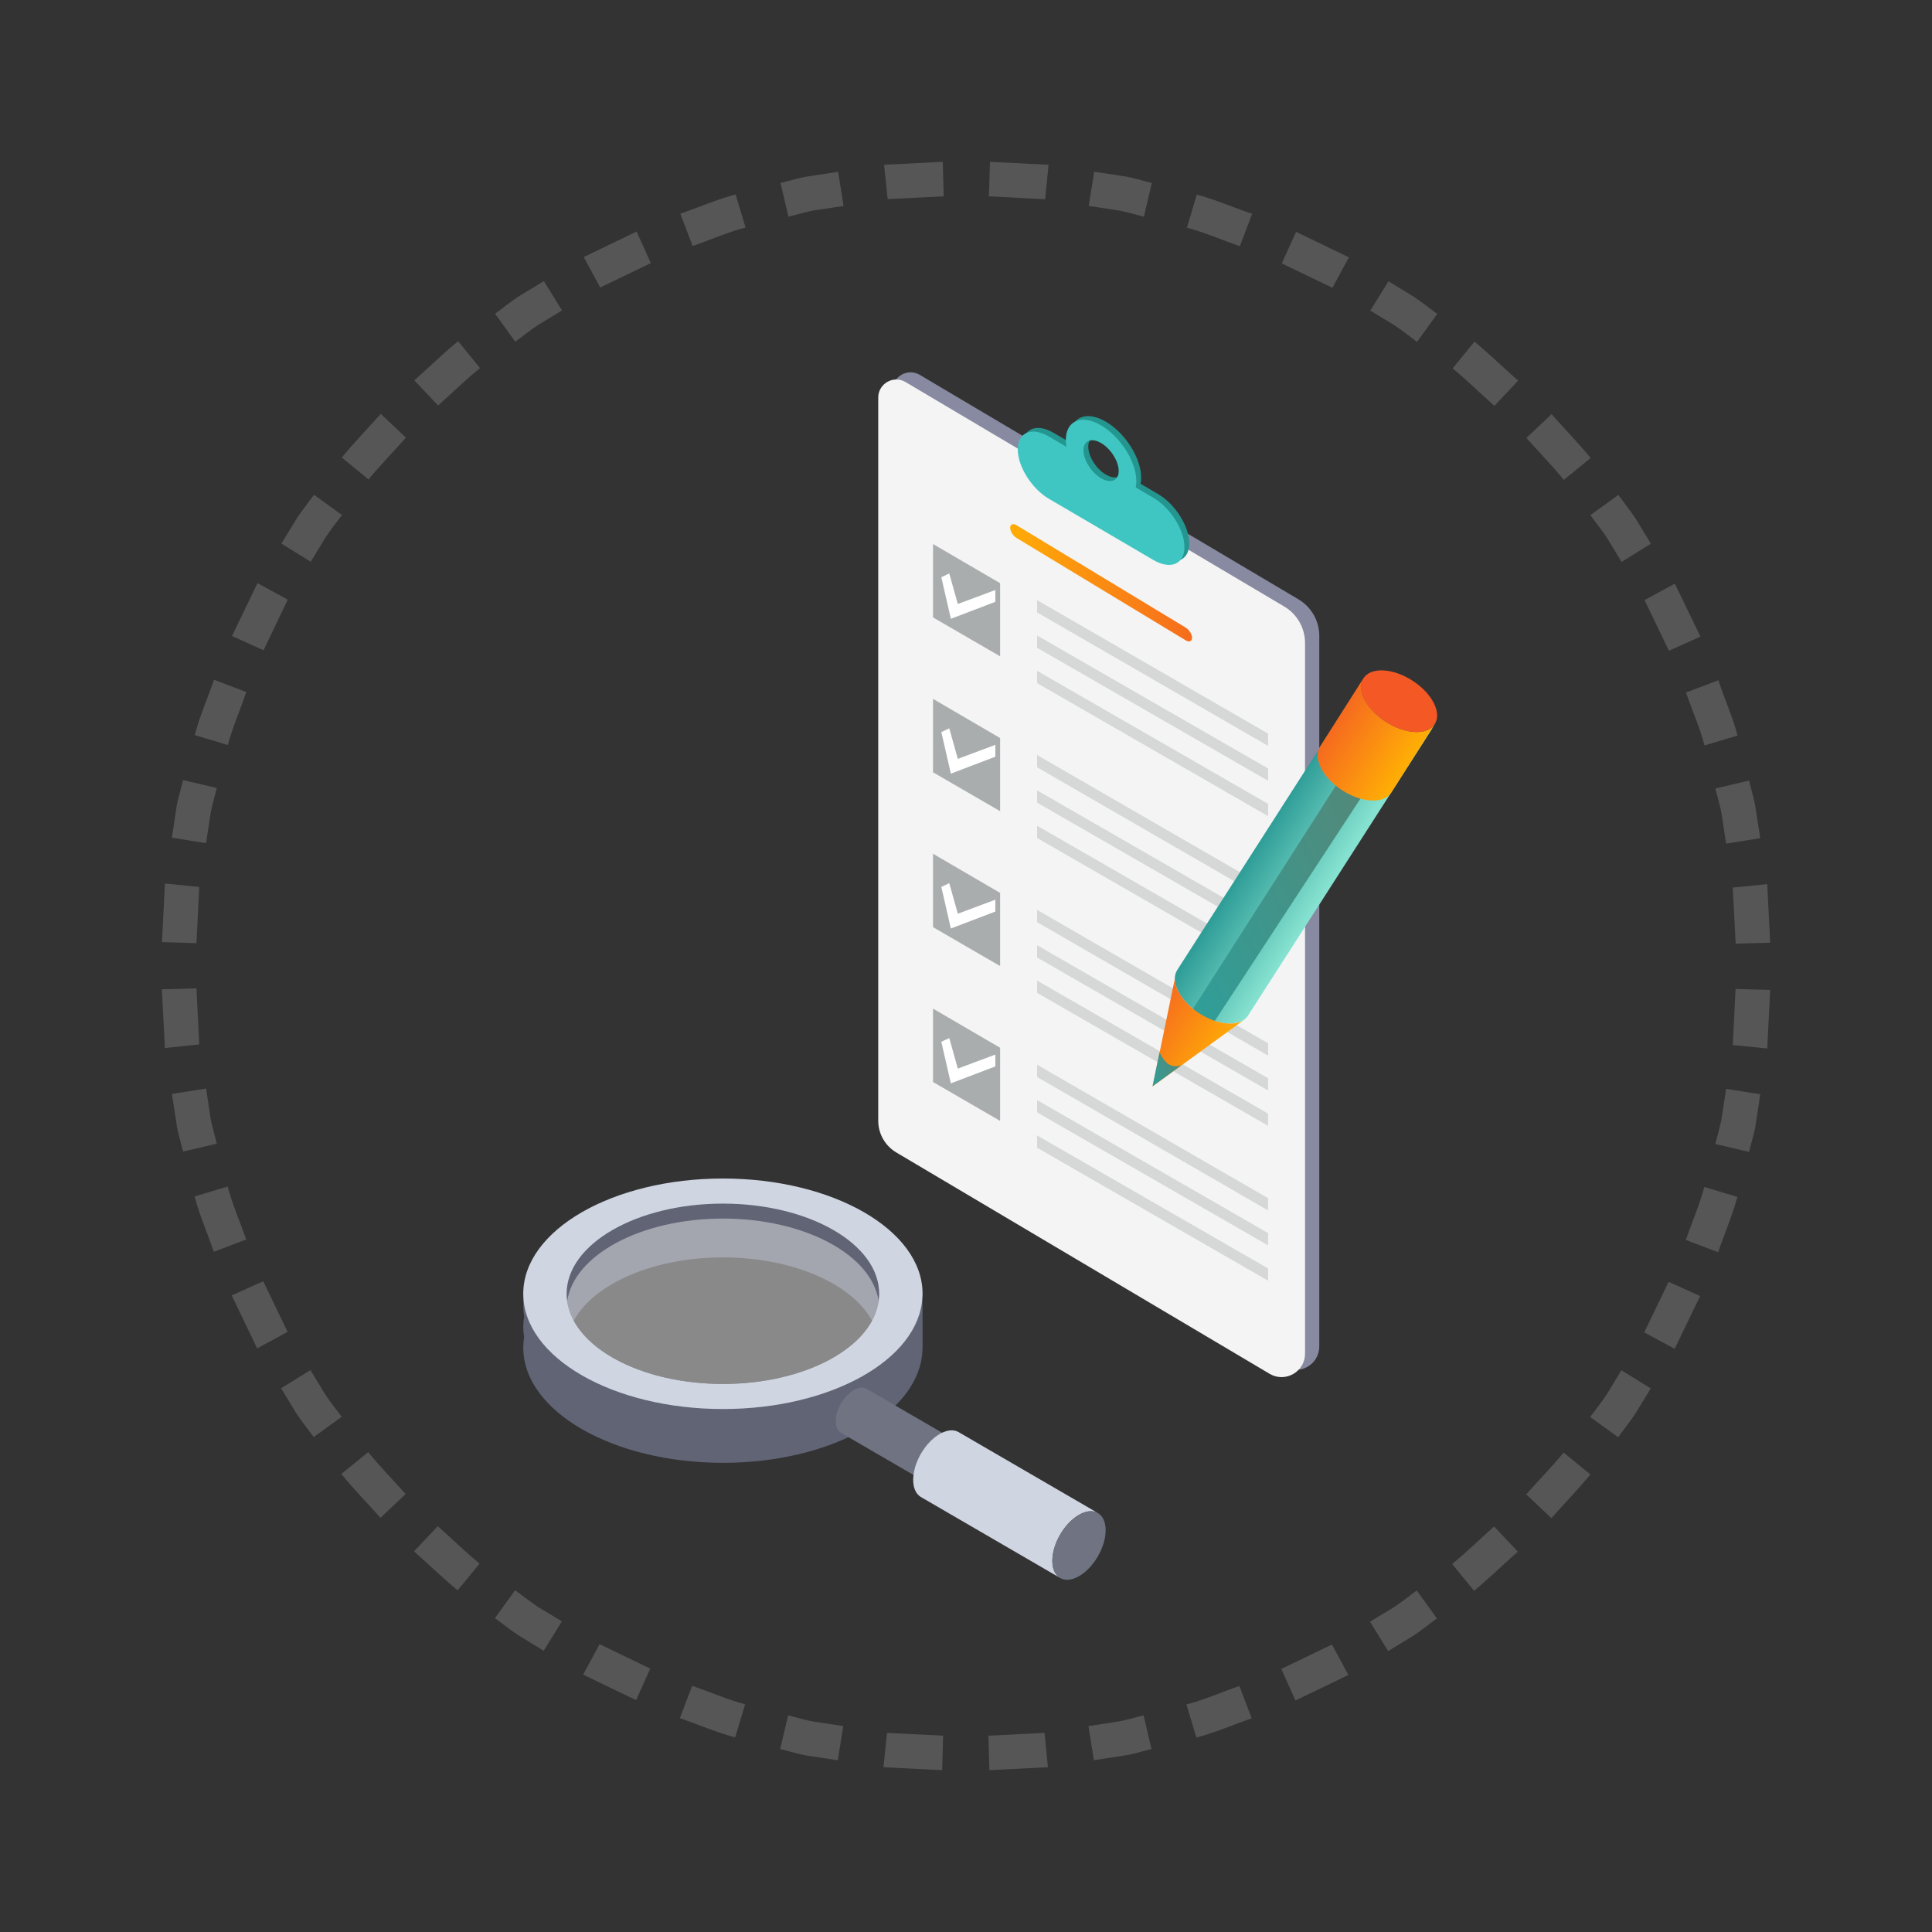 <svg width="192" height="192" viewBox="0 0 192 192" fill="none" xmlns="http://www.w3.org/2000/svg">
    <rect x="0" y="0" width="192" height="192" fill="#333333" stroke="none"/>
    <g opacity="0.42">
        <g opacity="0.42">
            <path fill-rule="evenodd" clip-rule="evenodd" d="M172.663 118.95L169.376 117.962C168.897 119.753 168.141 121.466 167.539 123.225L170.749 124.445C171.366 122.608 172.153 120.818 172.663 118.95Z" fill="#FCFCFE"/>
            <path fill-rule="evenodd" clip-rule="evenodd" d="M174.931 108.748L171.536 108.208L171.119 110.971C170.98 111.897 170.687 112.776 170.471 113.687L173.82 114.474C174.036 113.533 174.36 112.607 174.499 111.634L174.931 108.748Z" fill="#FCFCFE"/>
            <path fill-rule="evenodd" clip-rule="evenodd" d="M175.919 98.377L172.477 98.284L172.199 103.856L175.625 104.195L175.919 98.377Z" fill="#FCFCFE"/>
        </g>
    </g>
    <g opacity="0.42">
        <g opacity="0.42">
            <path fill-rule="evenodd" clip-rule="evenodd" d="M158.048 146.531L155.393 144.355C154.205 145.79 152.908 147.118 151.674 148.507L154.174 150.868C155.455 149.433 156.813 148.028 158.048 146.531Z" fill="#FCFCFE"/>
            <path fill-rule="evenodd" clip-rule="evenodd" d="M164.05 137.981L161.133 136.175L159.683 138.567C159.173 139.339 158.587 140.064 158.031 140.82L160.809 142.827C161.38 142.04 161.998 141.283 162.522 140.481L164.05 137.981Z" fill="#FCFCFE"/>
            <path fill-rule="evenodd" clip-rule="evenodd" d="M168.958 128.798L165.825 127.393L163.402 132.409L166.427 134.045L168.958 128.798Z" fill="#FCFCFE"/>
        </g>
    </g>
    <g opacity="0.42">
        <g opacity="0.42">
            <path fill-rule="evenodd" clip-rule="evenodd" d="M134.003 166.457L132.367 163.432L127.336 165.855L128.74 168.988L134.003 166.457Z" fill="#FCFCFE"/>
            <path fill-rule="evenodd" clip-rule="evenodd" d="M142.8 160.839L140.794 158.061C140.037 158.601 139.328 159.203 138.54 159.712L136.148 161.163L137.954 164.08L140.439 162.568C141.272 162.028 142.013 161.41 142.8 160.839Z" fill="#FCFCFE"/>
            <path fill-rule="evenodd" clip-rule="evenodd" d="M150.841 154.202L148.479 151.702C147.09 152.936 145.763 154.248 144.312 155.421L146.489 158.091C147.985 156.857 149.374 155.483 150.841 154.202Z" fill="#FCFCFE"/>
        </g>
    </g>
    <g opacity="0.42">
        <g opacity="0.42">
            <path fill-rule="evenodd" clip-rule="evenodd" d="M104.141 175.624L103.802 172.213L98.231 172.491L98.323 175.917L104.141 175.624Z" fill="#FCFCFE"/>
            <path fill-rule="evenodd" clip-rule="evenodd" d="M114.435 173.818L113.648 170.469C112.737 170.685 111.857 170.978 110.931 171.117L108.169 171.534L108.709 174.93L111.595 174.482C112.567 174.359 113.493 174.034 114.435 173.818Z" fill="#FCFCFE"/>
            <path fill-rule="evenodd" clip-rule="evenodd" d="M124.389 170.763L123.17 167.552C121.41 168.154 119.697 168.926 117.907 169.389L118.895 172.676C120.778 172.182 122.553 171.395 124.389 170.763Z" fill="#FCFCFE"/>
        </g>
    </g>
    <g opacity="0.42">
        <g opacity="0.42">
            <path fill-rule="evenodd" clip-rule="evenodd" d="M73.058 172.661L74.046 169.374C72.256 168.895 70.543 168.139 68.784 167.537L67.564 170.747C69.401 171.38 71.191 172.167 73.058 172.661Z" fill="#FCFCFE"/>
            <path fill-rule="evenodd" clip-rule="evenodd" d="M83.261 174.93L83.801 171.535L81.038 171.118C80.112 170.979 79.233 170.686 78.322 170.47L77.535 173.819C78.477 174.035 79.403 174.359 80.375 174.498L83.261 174.93Z" fill="#FCFCFE"/>
            <path fill-rule="evenodd" clip-rule="evenodd" d="M93.63 175.918L93.723 172.491L88.152 172.213L87.797 175.624L93.63 175.918Z" fill="#FCFCFE"/>
        </g>
    </g>
    <g opacity="0.42">
        <g opacity="0.42">
            <path fill-rule="evenodd" clip-rule="evenodd" d="M45.482 158.045L47.658 155.39C46.223 154.202 44.896 152.906 43.507 151.671L41.145 154.171C42.581 155.452 43.985 156.81 45.482 158.045Z" fill="#FCFCFE"/>
            <path fill-rule="evenodd" clip-rule="evenodd" d="M54.031 164.049L55.837 161.132L53.445 159.681C52.673 159.172 51.948 158.585 51.192 158.03L49.185 160.808C49.973 161.379 50.729 161.996 51.531 162.521L54.031 164.049Z" fill="#FCFCFE"/>
            <path fill-rule="evenodd" clip-rule="evenodd" d="M63.214 168.957L64.618 165.824L59.587 163.401L57.951 166.426L63.214 168.957Z" fill="#FCFCFE"/>
        </g>
    </g>
    <g opacity="0.42">
        <g opacity="0.42">
            <path fill-rule="evenodd" clip-rule="evenodd" d="M25.558 133.998L28.583 132.362L26.16 127.331L23.027 128.735L25.558 133.998Z" fill="#FCFCFE"/>
            <path fill-rule="evenodd" clip-rule="evenodd" d="M31.175 142.811L33.953 140.805C33.413 140.049 32.811 139.339 32.302 138.551L30.851 136.159L27.935 137.965L29.447 140.45C29.987 141.268 30.604 142.024 31.175 142.811Z" fill="#FCFCFE"/>
            <path fill-rule="evenodd" clip-rule="evenodd" d="M37.811 150.837L40.311 148.475C39.076 147.086 37.765 145.759 36.592 144.308L33.922 146.484C35.157 147.997 36.515 149.386 37.811 150.837Z" fill="#FCFCFE"/>
        </g>
    </g>
    <g opacity="0.42">
        <g opacity="0.42">
            <path fill-rule="evenodd" clip-rule="evenodd" d="M16.391 104.149L19.801 103.794L19.523 98.223L16.082 98.315L16.391 104.149Z" fill="#FCFCFE"/>
            <path fill-rule="evenodd" clip-rule="evenodd" d="M18.195 114.444L21.544 113.656C21.328 112.746 21.035 111.866 20.896 110.94L20.479 108.177L17.084 108.717L17.532 111.604C17.655 112.561 17.964 113.487 18.195 114.444Z" fill="#FCFCFE"/>
            <path fill-rule="evenodd" clip-rule="evenodd" d="M21.252 124.399L24.462 123.179C23.86 121.42 23.088 119.707 22.625 117.916L19.338 118.904C19.832 120.772 20.619 122.562 21.252 124.399Z" fill="#FCFCFE"/>
        </g>
    </g>
    <g opacity="0.42">
        <g opacity="0.42">
            <path fill-rule="evenodd" clip-rule="evenodd" d="M19.354 73.05L22.641 74.037C23.119 72.247 23.875 70.534 24.477 68.775L21.267 67.555C20.634 69.392 19.847 71.182 19.354 73.05Z" fill="#FCFCFE"/>
            <path fill-rule="evenodd" clip-rule="evenodd" d="M17.084 83.251L20.479 83.792L20.896 81.029C21.035 80.103 21.328 79.223 21.544 78.312L18.195 77.525C17.979 78.467 17.655 79.393 17.516 80.365L17.084 83.251Z" fill="#FCFCFE"/>
            <path fill-rule="evenodd" clip-rule="evenodd" d="M16.097 93.623L19.523 93.731L19.8 88.144L16.39 87.804L16.097 93.623Z" fill="#FCFCFE"/>
        </g>
    </g>
    <g opacity="0.42">
        <g opacity="0.42">
            <path fill-rule="evenodd" clip-rule="evenodd" d="M33.968 45.469L36.622 47.645C37.81 46.21 39.107 44.882 40.342 43.493L37.841 41.132C36.56 42.567 35.202 43.972 33.968 45.469Z" fill="#FCFCFE"/>
            <path fill-rule="evenodd" clip-rule="evenodd" d="M27.965 54.02L30.882 55.826L32.332 53.433C32.842 52.662 33.428 51.936 33.984 51.18L31.206 49.173C30.635 49.961 30.017 50.717 29.493 51.52L27.965 54.02Z" fill="#FCFCFE"/>
            <path fill-rule="evenodd" clip-rule="evenodd" d="M23.057 63.203L26.189 64.623L28.597 59.591L25.588 57.955L23.057 63.203Z" fill="#FCFCFE"/>
        </g>
    </g>
    <g opacity="0.42">
        <g opacity="0.42">
            <path fill-rule="evenodd" clip-rule="evenodd" d="M58.014 25.544L59.65 28.569L64.681 26.146L63.261 23.013L58.014 25.544Z" fill="#FCFCFE"/>
            <path fill-rule="evenodd" clip-rule="evenodd" d="M49.201 31.177L51.207 33.955C51.964 33.415 52.673 32.813 53.461 32.304L55.853 30.853L54.047 27.936L51.562 29.448C50.744 29.973 49.988 30.606 49.201 31.177Z" fill="#FCFCFE"/>
            <path fill-rule="evenodd" clip-rule="evenodd" d="M41.176 37.798L43.537 40.299C44.926 39.064 46.253 37.752 47.704 36.579L45.528 33.909C44.015 35.144 42.627 36.517 41.176 37.798Z" fill="#FCFCFE"/>
        </g>
    </g>
    <g opacity="0.42">
        <g opacity="0.42">
            <path fill-rule="evenodd" clip-rule="evenodd" d="M87.859 16.376L88.214 19.787L93.785 19.509L93.693 16.082L87.859 16.376Z" fill="#FCFCFE"/>
            <path fill-rule="evenodd" clip-rule="evenodd" d="M77.565 18.182L78.353 21.531C79.263 21.315 80.143 21.021 81.069 20.883L83.831 20.466L83.291 17.07L80.405 17.518C79.448 17.641 78.522 17.965 77.565 18.182Z" fill="#FCFCFE"/>
            <path fill-rule="evenodd" clip-rule="evenodd" d="M67.611 21.237L68.831 24.447C70.59 23.846 72.303 23.074 74.093 22.611L73.105 19.323C71.238 19.817 69.448 20.604 67.611 21.237Z" fill="#FCFCFE"/>
        </g>
    </g>
    <g opacity="0.42">
        <g opacity="0.42">
            <path fill-rule="evenodd" clip-rule="evenodd" d="M118.941 19.339L117.953 22.626C119.743 23.105 121.456 23.861 123.216 24.463L124.435 21.253C122.614 20.635 120.824 19.848 118.941 19.339Z" fill="#FCFCFE"/>
            <path fill-rule="evenodd" clip-rule="evenodd" d="M108.74 17.07L108.2 20.466L110.963 20.883C111.889 21.021 112.768 21.315 113.679 21.531L114.466 18.182C113.524 17.965 112.599 17.641 111.626 17.503L108.74 17.07Z" fill="#FCFCFE"/>
            <path fill-rule="evenodd" clip-rule="evenodd" d="M98.385 16.082L98.277 19.509L103.864 19.802L104.204 16.376L98.385 16.082Z" fill="#FCFCFE"/>
        </g>
    </g>
    <g opacity="0.42">
        <g opacity="0.42">
            <path fill-rule="evenodd" clip-rule="evenodd" d="M146.534 33.956L144.358 36.61C145.794 37.799 147.121 39.095 148.51 40.33L150.871 37.829C149.42 36.548 148.031 35.19 146.534 33.956Z" fill="#FCFCFE"/>
            <path fill-rule="evenodd" clip-rule="evenodd" d="M137.984 27.952L136.179 30.869L138.571 32.319C139.342 32.829 140.068 33.415 140.824 33.971L142.83 31.193C142.043 30.622 141.287 30.004 140.484 29.48L137.984 27.952Z" fill="#FCFCFE"/>
            <path fill-rule="evenodd" clip-rule="evenodd" d="M128.803 23.043L127.383 26.177L132.414 28.6L134.05 25.575L128.803 23.043Z" fill="#FCFCFE"/>
        </g>
    </g>
    <g opacity="0.42">
        <g opacity="0.42">
            <path fill-rule="evenodd" clip-rule="evenodd" d="M166.443 58.002L163.434 59.638L165.857 64.669L168.989 63.264L166.443 58.002Z" fill="#FCFCFE"/>
            <path fill-rule="evenodd" clip-rule="evenodd" d="M160.826 49.189L158.048 51.195C158.588 51.951 159.19 52.661 159.699 53.448L161.15 55.841L164.067 54.035L162.554 51.55C162.014 50.732 161.397 49.976 160.826 49.189Z" fill="#FCFCFE"/>
            <path fill-rule="evenodd" clip-rule="evenodd" d="M154.19 41.163L151.689 43.524C152.924 44.913 154.236 46.24 155.409 47.691L158.079 45.515C156.844 44.018 155.486 42.614 154.19 41.163Z" fill="#FCFCFE"/>
        </g>
    </g>
    <g opacity="0.42">
        <g opacity="0.42">
            <path fill-rule="evenodd" clip-rule="evenodd" d="M175.625 87.866L172.199 88.205L172.492 93.777L175.919 93.684L175.625 87.866Z" fill="#FCFCFE"/>
            <path fill-rule="evenodd" clip-rule="evenodd" d="M173.82 77.572L170.471 78.359C170.687 79.269 170.98 80.149 171.119 81.075L171.536 83.838L174.931 83.298L174.483 80.412C174.36 79.439 174.036 78.513 173.82 77.572Z" fill="#FCFCFE"/>
            <path fill-rule="evenodd" clip-rule="evenodd" d="M170.765 67.602L167.555 68.821C168.157 70.58 168.928 72.293 169.391 74.084L172.678 73.096C172.184 71.228 171.382 69.454 170.765 67.602Z" fill="#FCFCFE"/>
        </g>
    </g>
    <path d="M91.396 37.247L129.014 59.545C130.311 60.301 131.109 61.687 131.109 63.188V133.809C131.109 135.606 129.158 136.728 127.604 135.823L90.515 113.832C89.387 113.175 88.693 111.967 88.693 110.663V38.8C88.693 37.414 90.198 36.549 91.396 37.247Z" fill="#878AA0"/>
    <path d="M89.981 37.961L127.599 60.259C128.896 61.015 129.694 62.401 129.694 63.902V134.522C129.694 136.32 127.743 137.442 126.189 136.537L89.1 114.546C87.972 113.889 87.278 112.681 87.278 111.377V39.514C87.276 38.127 88.781 37.261 89.981 37.961Z" fill="#F4F4F4"/>
    <path d="M117.831 63.634L101.021 53.462C100.673 53.251 100.387 52.794 100.387 52.446C100.387 52.098 100.671 51.985 101.021 52.196L117.831 62.369C118.179 62.58 118.465 63.037 118.465 63.385C118.463 63.733 118.179 63.846 117.831 63.634Z" fill="url(#paint0_linear_7529_352291)"/>
    <g opacity="0.75">
        <g opacity="0.75">
            <path opacity="0.75" d="M103.065 59.643V60.861L126.018 74.121V72.904L103.065 59.643Z" fill="#AAADAD"/>
        </g>
        <g opacity="0.75">
            <path opacity="0.75" d="M103.065 63.156V64.375L126.018 77.59V76.372L103.065 63.156Z" fill="#AAADAD"/>
        </g>
        <g opacity="0.75">
            <path opacity="0.75" d="M103.065 66.669V67.888L126.018 81.104V79.885L103.065 66.669Z" fill="#AAADAD"/>
        </g>
    </g>
    <path d="M99.391 57.957V65.224L92.723 61.359V54.065L99.391 57.957Z" fill="#AAADAD"/>
    <path d="M93.548 57.365L94.495 61.494L98.917 59.809V58.633L95.187 60.026L94.337 56.992L93.548 57.365Z" fill="white"/>
    <g opacity="0.75">
        <g opacity="0.75">
            <path opacity="0.75" d="M103.065 75.034V76.252L126.018 89.511V88.295L103.065 75.034Z" fill="#AAADAD"/>
        </g>
        <g opacity="0.75">
            <path opacity="0.75" d="M103.065 78.547V79.765L126.018 92.981V91.763L103.065 78.547Z" fill="#AAADAD"/>
        </g>
        <g opacity="0.75">
            <path opacity="0.75" d="M103.065 82.061V83.279L126.018 96.495V95.276L103.065 82.061Z" fill="#AAADAD"/>
        </g>
    </g>
    <path d="M99.391 73.346V80.614L92.723 76.75V69.453L99.391 73.346Z" fill="#AAADAD"/>
    <path d="M93.548 72.754L94.495 76.883L98.917 75.2V74.023L95.187 75.415L94.337 72.38L93.548 72.754Z" fill="white"/>
    <g opacity="0.75">
        <g opacity="0.75">
            <path opacity="0.75" d="M103.065 90.423V91.64L126.018 104.901V103.682L103.065 90.423Z" fill="#AAADAD"/>
        </g>
        <g opacity="0.75">
            <path opacity="0.75" d="M103.065 93.937V95.153L126.018 108.369V107.152L103.065 93.937Z" fill="#AAADAD"/>
        </g>
        <g opacity="0.75">
            <path opacity="0.75" d="M103.065 97.45V98.667L126.018 111.882V110.666L103.065 97.45Z" fill="#AAADAD"/>
        </g>
    </g>
    <path d="M99.391 88.736V96.005L92.723 92.14V84.844L99.391 88.736Z" fill="#AAADAD"/>
    <path d="M93.548 88.144L94.495 92.273L98.917 90.588V89.411L95.187 90.805L94.337 87.77L93.548 88.144Z" fill="white"/>
    <g opacity="0.75">
        <g opacity="0.75">
            <path opacity="0.75" d="M103.065 105.812V107.03L126.018 120.289V119.073L103.065 105.812Z" fill="#AAADAD"/>
        </g>
        <g opacity="0.75">
            <path opacity="0.75" d="M103.065 109.326V110.544L126.018 123.76V122.541L103.065 109.326Z" fill="#AAADAD"/>
        </g>
        <g opacity="0.75">
            <path opacity="0.75" d="M103.065 112.839V114.057L126.018 127.273V126.054L103.065 112.839Z" fill="#AAADAD"/>
        </g>
    </g>
    <path d="M99.391 104.126V111.393L92.723 107.529V100.234L99.391 104.126Z" fill="#AAADAD"/>
    <path d="M93.548 103.534L94.495 107.663L98.917 105.979V104.802L95.187 106.195L94.337 103.161L93.548 103.534Z" fill="white"/>
    <path d="M115.093 49.102L113.345 48.077C113.383 47.891 113.407 47.689 113.407 47.468C113.407 45.532 111.837 43.044 109.903 41.91C107.966 40.775 106.398 41.425 106.398 43.361C106.398 43.582 106.422 43.811 106.46 44.042L104.712 43.017C103.011 42.021 101.619 42.596 101.619 44.297C101.619 45.998 103.011 48.206 104.712 49.202L115.095 55.287C116.796 56.284 118.188 55.708 118.188 54.007C118.186 52.308 116.795 50.1 115.093 49.102ZM109.901 47.166C108.934 46.599 108.15 45.356 108.15 44.388C108.15 43.421 108.934 43.097 109.901 43.663C110.868 44.23 111.651 45.474 111.651 46.441C111.653 47.408 110.868 47.732 109.901 47.166Z" fill="#249690"/>
    <path d="M114.617 49.466L112.868 48.441C112.907 48.255 112.93 48.053 112.93 47.832C112.93 45.896 111.36 43.408 109.426 42.274C107.49 41.139 105.922 41.789 105.922 43.725C105.922 43.946 105.945 44.175 105.984 44.406L104.235 43.381C102.534 42.385 101.143 42.96 101.143 44.661C101.143 46.362 102.534 48.57 104.235 49.566L114.619 55.651C116.32 56.648 117.711 56.072 117.711 54.371C117.709 52.67 116.318 50.462 114.617 49.466ZM109.424 47.53C108.457 46.964 107.674 45.72 107.674 44.752C107.674 43.785 108.457 43.461 109.424 44.028C110.391 44.594 111.175 45.838 111.175 46.805C111.176 47.772 110.391 48.096 109.424 47.53Z" fill="#40C6C2"/>
    <path d="M117.083 98.502L117.08 98.493C117.06 98.449 117.038 98.405 117.018 98.364C116.998 98.322 116.979 98.276 116.963 98.234C116.958 98.225 116.954 98.214 116.95 98.203C116.947 98.194 116.943 98.185 116.939 98.178C116.93 98.15 116.919 98.125 116.91 98.101C116.894 98.056 116.879 98.01 116.865 97.966C116.859 97.948 116.856 97.932 116.85 97.914C116.847 97.903 116.845 97.89 116.841 97.879C116.836 97.861 116.83 97.843 116.825 97.824C116.81 97.773 116.799 97.722 116.79 97.671C116.786 97.657 116.786 97.644 116.785 97.631C116.783 97.615 116.779 97.6 116.777 97.584C116.774 97.558 116.768 97.533 116.766 97.507C116.761 97.457 116.757 97.407 116.755 97.358C116.754 97.349 116.754 97.34 116.752 97.333C116.752 97.331 116.752 97.325 116.752 97.323C116.75 97.283 116.752 97.245 116.752 97.205C116.752 97.203 116.752 97.201 116.752 97.198C116.752 97.161 116.754 97.125 116.757 97.09C116.757 97.089 116.759 97.085 116.757 97.083C116.759 97.072 116.761 97.063 116.763 97.052C116.772 96.987 116.781 96.925 116.797 96.865C116.803 96.841 116.808 96.821 116.816 96.799C116.828 96.748 116.846 96.699 116.865 96.653C116.872 96.633 116.879 96.613 116.888 96.595C116.918 96.529 116.948 96.468 116.985 96.409L135.386 67.721C135.384 67.725 135.382 67.73 135.38 67.734C135.364 67.756 135.351 67.78 135.34 67.805C135.339 67.811 135.335 67.814 135.333 67.82C135.322 67.84 135.311 67.863 135.302 67.885C135.293 67.905 135.286 67.925 135.278 67.944C135.267 67.967 135.258 67.991 135.251 68.016C135.244 68.042 135.235 68.067 135.229 68.091C135.222 68.117 135.213 68.142 135.209 68.169C135.204 68.195 135.198 68.222 135.195 68.249C135.189 68.275 135.184 68.302 135.182 68.33C135.18 68.346 135.178 68.359 135.176 68.375C135.169 68.435 135.167 68.495 135.169 68.555C135.167 68.626 135.173 68.703 135.182 68.778C135.184 68.811 135.189 68.843 135.195 68.876C135.195 68.88 135.195 68.885 135.196 68.887C135.198 68.896 135.198 68.909 135.2 68.92C135.202 68.927 135.204 68.934 135.206 68.942C135.22 69.033 135.244 69.126 135.271 69.22C135.282 69.258 135.295 69.297 135.308 69.333C135.322 69.375 135.339 69.419 135.355 69.463C135.357 69.466 135.357 69.472 135.36 69.477C135.36 69.483 135.364 69.49 135.368 69.495C135.379 69.521 135.39 69.544 135.4 69.57C135.431 69.645 135.466 69.718 135.504 69.792C135.612 70.002 135.739 70.207 135.885 70.408L135.887 70.413C135.887 70.415 135.889 70.417 135.89 70.417C136.034 70.612 136.193 70.798 136.366 70.98C136.371 70.985 136.375 70.989 136.38 70.996C136.404 71.022 136.428 71.045 136.453 71.067C136.471 71.087 136.493 71.107 136.513 71.127C136.559 71.171 136.603 71.215 136.648 71.257C136.854 71.446 137.076 71.626 137.306 71.792C137.388 71.849 137.466 71.901 137.55 71.956C137.573 71.972 137.597 71.99 137.622 72.005C137.739 72.08 137.856 72.151 137.978 72.218C138.329 72.417 138.693 72.584 139.061 72.712C139.111 72.73 139.16 72.748 139.209 72.763C139.274 72.785 139.344 72.805 139.409 72.823C139.518 72.852 139.628 72.881 139.735 72.903C139.985 72.96 140.232 72.992 140.477 73.005C140.528 73.009 140.577 73.009 140.624 73.009C140.697 73.01 140.77 73.01 140.839 73.005C140.863 73.003 140.886 73.001 140.91 73C140.935 73 140.959 72.998 140.983 72.994C140.983 72.996 140.983 72.996 140.985 72.994C141.007 72.99 141.027 72.989 141.048 72.987C141.054 72.985 141.061 72.987 141.067 72.985C141.087 72.983 141.109 72.98 141.129 72.978C141.143 72.974 141.158 72.974 141.172 72.97C141.207 72.965 141.241 72.96 141.276 72.95C141.292 72.949 141.307 72.945 141.32 72.943C141.349 72.938 141.374 72.932 141.402 72.923H141.404C141.42 72.919 141.436 72.914 141.453 72.91C141.478 72.903 141.502 72.896 141.527 72.888C141.538 72.885 141.549 72.881 141.56 72.877C141.567 72.876 141.577 72.874 141.586 72.868C141.609 72.861 141.629 72.852 141.653 72.845C141.671 72.838 141.686 72.832 141.7 72.825C141.706 72.825 141.713 72.821 141.719 72.817C141.737 72.81 141.753 72.803 141.768 72.796C141.792 72.785 141.815 72.774 141.837 72.763C141.897 72.734 141.954 72.701 142.006 72.665C142.047 72.639 142.085 72.612 142.121 72.582C142.125 72.581 142.13 72.579 142.132 72.575C142.136 72.572 142.139 72.57 142.143 72.564C142.185 72.53 142.221 72.495 142.26 72.457C142.267 72.453 142.272 72.448 142.276 72.442C142.283 72.435 142.292 72.428 142.298 72.42C142.307 72.411 142.314 72.404 142.322 72.393C142.342 72.371 142.362 72.347 142.378 72.324C142.394 72.302 142.411 72.282 142.425 72.258C142.434 72.247 142.442 72.235 142.451 72.222L124.028 100.93C124.006 100.964 123.981 100.997 123.955 101.032C123.948 101.043 123.939 101.054 123.93 101.063L123.875 101.128C123.87 101.13 123.868 101.136 123.866 101.137C123.862 101.141 123.857 101.146 123.853 101.15C123.808 101.196 123.762 101.241 123.709 101.283C123.707 101.283 123.707 101.283 123.707 101.283C123.704 101.285 123.7 101.289 123.697 101.29C123.66 101.32 123.622 101.345 123.584 101.372C123.576 101.376 123.573 101.38 123.565 101.383C123.558 101.389 123.549 101.394 123.542 101.398C123.514 101.414 123.487 101.431 123.46 101.443C123.451 101.451 123.442 101.456 123.431 101.46L123.412 101.469C123.389 101.482 123.367 101.491 123.343 101.502C123.33 101.505 123.318 101.513 123.305 101.52C123.299 101.522 123.294 101.524 123.287 101.527C123.269 101.534 123.247 101.544 123.227 101.549C123.21 101.554 123.196 101.564 123.181 101.567C123.174 101.569 123.167 101.571 123.159 101.575C123.139 101.58 123.121 101.585 123.101 101.591C123.085 101.596 123.072 101.602 123.054 101.605C123.045 101.607 123.035 101.611 123.026 101.613C123.01 101.616 122.992 101.622 122.975 101.627C122.961 101.631 122.946 101.633 122.933 101.638C122.921 101.64 122.906 101.644 122.893 101.646C122.875 101.649 122.857 101.653 122.839 101.656C122.83 101.658 122.82 101.66 122.81 101.66C122.79 101.664 122.768 101.667 122.746 101.671C122.729 101.673 122.717 101.675 122.7 101.676C122.695 101.676 122.691 101.678 122.686 101.68C122.642 101.686 122.6 101.691 122.556 101.695C122.514 101.7 122.473 101.702 122.429 101.704C122.423 101.704 122.414 101.706 122.409 101.706C122.392 101.706 122.378 101.707 122.361 101.707C122.34 101.709 122.318 101.709 122.296 101.709C122.281 101.711 122.269 101.709 122.254 101.707C122.236 101.709 122.219 101.709 122.199 101.707C122.185 101.709 122.172 101.707 122.159 101.707C122.123 101.707 122.086 101.706 122.052 101.704C122.041 101.704 122.03 101.702 122.017 101.702C121.968 101.698 121.919 101.695 121.87 101.689C121.821 101.686 121.771 101.68 121.719 101.673C121.711 101.673 121.706 101.671 121.699 101.671C121.691 101.671 121.686 101.669 121.678 101.669C121.64 101.664 121.602 101.658 121.562 101.651C121.507 101.644 121.454 101.633 121.402 101.622C121.383 101.618 121.363 101.615 121.345 101.611C121.332 101.607 121.322 101.604 121.309 101.602C121.283 101.596 121.258 101.593 121.234 101.585C121.178 101.573 121.119 101.558 121.063 101.544C121.036 101.536 121.01 101.529 120.983 101.52C120.97 101.516 120.957 101.514 120.945 101.511C120.926 101.505 120.91 101.502 120.894 101.496C120.837 101.48 120.782 101.462 120.726 101.442C120.688 101.429 120.653 101.416 120.615 101.405C120.604 101.401 120.597 101.398 120.586 101.394C120.577 101.391 120.567 101.389 120.56 101.385C120.507 101.367 120.453 101.347 120.398 101.323C120.343 101.303 120.289 101.281 120.234 101.256C120.234 101.256 120.234 101.256 120.232 101.256C120.232 101.256 120.232 101.256 120.231 101.256C120.178 101.234 120.123 101.208 120.07 101.185C120.005 101.154 119.937 101.123 119.874 101.092C119.775 101.045 119.68 100.992 119.584 100.939C119.573 100.933 119.564 100.926 119.553 100.921C119.486 100.884 119.424 100.842 119.358 100.806C119.314 100.779 119.269 100.755 119.227 100.726C119.216 100.72 119.207 100.713 119.196 100.708C119.171 100.691 119.147 100.675 119.123 100.658C119.074 100.626 119.025 100.593 118.976 100.56C118.937 100.535 118.901 100.507 118.863 100.48C118.854 100.474 118.843 100.467 118.834 100.462C118.826 100.454 118.819 100.451 118.812 100.445C118.764 100.411 118.717 100.376 118.673 100.341C118.631 100.309 118.59 100.278 118.549 100.243C118.542 100.238 118.539 100.234 118.531 100.229C118.528 100.225 118.522 100.219 118.517 100.218C118.488 100.192 118.458 100.168 118.429 100.145C118.391 100.11 118.351 100.076 118.311 100.041C118.287 100.019 118.263 99.997 118.236 99.974C118.231 99.968 118.225 99.963 118.22 99.957C118.212 99.95 118.203 99.943 118.196 99.935C118.156 99.899 118.12 99.862 118.081 99.824C118.043 99.788 118.005 99.748 117.967 99.711C117.961 99.706 117.958 99.702 117.952 99.695C117.947 99.689 117.941 99.684 117.937 99.678C117.91 99.649 117.881 99.62 117.856 99.591C117.819 99.551 117.781 99.511 117.744 99.469C117.73 99.451 117.715 99.433 117.701 99.416C117.693 99.407 117.686 99.398 117.679 99.389C117.668 99.374 117.655 99.362 117.642 99.347C117.608 99.305 117.575 99.265 117.544 99.223C117.515 99.187 117.486 99.147 117.458 99.108C117.458 99.107 117.457 99.105 117.457 99.105C117.457 99.103 117.453 99.103 117.453 99.101C117.424 99.059 117.395 99.021 117.367 98.977C117.34 98.937 117.313 98.895 117.285 98.855C117.276 98.841 117.269 98.826 117.26 98.811C117.256 98.802 117.249 98.795 117.245 98.788C117.233 98.77 117.222 98.75 117.211 98.733C117.185 98.691 117.162 98.649 117.138 98.609C117.125 98.578 117.103 98.54 117.083 98.502Z" fill="url(#paint1_linear_7529_352291)"/>
    <path d="M140.468 73.004C138.577 72.909 136.352 71.474 135.497 69.794C134.643 68.115 135.483 66.829 137.373 66.924C139.264 67.019 141.488 68.456 142.342 70.135C143.198 71.812 142.358 73.098 140.468 73.004Z" fill="#2F655F"/>
    <path d="M120.732 101.45L135.198 79.368L132.751 78.079L118.561 100.25C118.559 100.248 119.677 102.01 120.732 101.45Z" fill="url(#paint2_linear_7529_352291)"/>
    <path d="M117.082 98.493L117.086 98.502C117.106 98.54 117.128 98.578 117.148 98.62C117.171 98.66 117.195 98.702 117.221 98.744C117.232 98.762 117.244 98.78 117.255 98.799C117.259 98.808 117.266 98.815 117.27 98.822C117.279 98.837 117.286 98.851 117.295 98.866C117.323 98.906 117.35 98.948 117.377 98.988C117.405 99.03 117.434 99.07 117.463 99.112C117.463 99.114 117.466 99.114 117.466 99.115C117.466 99.115 117.466 99.117 117.468 99.119C117.496 99.157 117.525 99.197 117.554 99.234C117.585 99.274 117.619 99.316 117.652 99.358C117.663 99.372 117.676 99.385 117.689 99.4C117.696 99.409 117.703 99.418 117.711 99.427C117.725 99.445 117.74 99.463 117.754 99.48C117.789 99.52 117.827 99.562 117.865 99.602C117.891 99.631 117.92 99.66 117.947 99.689C117.951 99.693 117.956 99.698 117.962 99.706C117.967 99.711 117.971 99.715 117.976 99.722C118.015 99.758 118.053 99.798 118.091 99.835C118.129 99.871 118.168 99.909 118.206 99.946C118.213 99.953 118.222 99.96 118.23 99.968C118.235 99.973 118.241 99.979 118.246 99.984C118.272 100.006 118.297 100.03 118.321 100.052C118.359 100.086 118.399 100.121 118.439 100.155C118.468 100.179 118.497 100.203 118.527 100.228C118.532 100.232 118.537 100.235 118.541 100.239C118.548 100.245 118.552 100.248 118.559 100.254C118.599 100.288 118.641 100.319 118.683 100.352C118.729 100.387 118.776 100.421 118.822 100.456C118.829 100.461 118.834 100.465 118.843 100.472C118.853 100.478 118.863 100.485 118.873 100.49C118.909 100.518 118.947 100.545 118.985 100.571C119.035 100.603 119.084 100.636 119.133 100.669C119.157 100.684 119.18 100.702 119.206 100.718C119.217 100.724 119.226 100.731 119.237 100.736C119.279 100.765 119.324 100.787 119.368 100.816C119.434 100.855 119.495 100.895 119.563 100.931C119.572 100.937 119.583 100.944 119.594 100.949C119.69 101.002 119.785 101.053 119.883 101.102C119.947 101.133 120.015 101.164 120.08 101.195C120.131 101.219 120.186 101.243 120.24 101.266C120.242 101.266 120.242 101.266 120.242 101.266C120.244 101.266 120.244 101.266 120.244 101.266C120.299 101.29 120.353 101.312 120.408 101.334C120.461 101.356 120.515 101.377 120.57 101.396C120.579 101.399 120.588 101.401 120.596 101.405C120.605 101.408 120.614 101.412 120.625 101.416C120.663 101.428 120.698 101.441 120.736 101.452C120.792 101.472 120.847 101.489 120.903 101.507C120.922 101.512 120.938 101.516 120.954 101.521C120.967 101.525 120.98 101.527 120.993 101.53C121.02 101.54 121.047 101.547 121.073 101.554C121.129 101.569 121.186 101.583 121.244 101.596C121.268 101.603 121.293 101.607 121.319 101.612C121.33 101.614 121.342 101.618 121.355 101.622C121.373 101.625 121.393 101.629 121.411 101.632C121.464 101.643 121.519 101.652 121.572 101.662C121.612 101.669 121.65 101.674 121.688 101.68C121.696 101.68 121.701 101.682 121.708 101.682C121.716 101.682 121.721 101.683 121.728 101.683C121.779 101.691 121.829 101.696 121.88 101.7C121.929 101.703 121.978 101.707 122.027 101.713C122.04 101.713 122.051 101.713 122.062 101.714C122.098 101.714 122.135 101.716 122.169 101.718C122.182 101.718 122.195 101.72 122.209 101.718C122.229 101.718 122.246 101.718 122.264 101.718C122.278 101.718 122.293 101.72 122.306 101.72C122.328 101.718 122.349 101.718 122.371 101.718C122.388 101.718 122.402 101.716 122.419 101.716C122.424 101.716 122.433 101.714 122.439 101.714C122.482 101.713 122.524 101.711 122.566 101.705C122.61 101.702 122.652 101.696 122.696 101.691C122.701 101.691 122.705 101.689 122.71 101.687C122.726 101.685 122.739 101.683 122.756 101.682C122.776 101.678 122.798 101.674 122.819 101.671C122.828 101.669 122.838 101.667 122.849 101.667C122.869 101.663 122.885 101.66 122.903 101.656C122.916 101.654 122.93 101.651 122.943 101.649C122.958 101.643 122.971 101.642 122.985 101.638C123.002 101.634 123.02 101.629 123.036 101.623C123.045 101.622 123.054 101.618 123.063 101.616C123.08 101.612 123.094 101.607 123.111 101.601C123.131 101.596 123.149 101.591 123.169 101.585C123.176 101.581 123.184 101.58 123.191 101.578C123.206 101.572 123.22 101.565 123.236 101.56C123.257 101.554 123.277 101.545 123.297 101.538C123.304 101.534 123.309 101.534 123.315 101.53C123.328 101.523 123.342 101.518 123.353 101.512C123.377 101.499 123.399 101.49 123.422 101.479L123.44 101.47C123.45 101.465 123.46 101.459 123.47 101.454C123.497 101.441 123.524 101.425 123.552 101.408C123.561 101.405 123.568 101.399 123.575 101.394C123.583 101.39 123.586 101.387 123.593 101.383L114.547 107.96L116.762 97.218C116.76 97.256 116.76 97.296 116.762 97.336C116.762 97.338 116.762 97.341 116.762 97.345C116.763 97.352 116.763 97.361 116.765 97.371C116.767 97.42 116.771 97.469 116.776 97.52C116.778 97.544 116.783 97.571 116.787 97.596C116.789 97.613 116.793 97.627 116.794 97.644C116.796 97.656 116.798 97.669 116.8 97.684C116.809 97.733 116.82 97.784 116.834 97.837C116.84 97.855 116.845 97.873 116.851 97.891C116.855 97.902 116.856 97.915 116.86 97.926C116.865 97.944 116.869 97.961 116.875 97.979C116.889 98.024 116.904 98.068 116.92 98.114C116.929 98.139 116.94 98.165 116.949 98.19C116.953 98.199 116.957 98.208 116.96 98.216C116.964 98.227 116.967 98.237 116.973 98.247C116.989 98.288 117.009 98.332 117.028 98.376C117.04 98.407 117.062 98.449 117.082 98.493Z" fill="url(#paint3_linear_7529_352291)"/>
    <path d="M117.412 105.86C117.412 105.86 116.789 106.108 116.216 105.811C115.642 105.514 115.234 104.576 115.234 104.576L114.538 107.951L117.412 105.86Z" fill="url(#paint4_linear_7529_352291)"/>
    <path d="M131.33 76.438C131.353 76.48 131.377 76.522 131.403 76.564C131.414 76.582 131.426 76.602 131.437 76.62C131.443 76.628 131.446 76.637 131.452 76.644C131.461 76.659 131.47 76.673 131.479 76.688C131.505 76.73 131.532 76.77 131.561 76.81C131.59 76.852 131.619 76.892 131.648 76.934C131.648 76.936 131.65 76.936 131.652 76.937C131.654 76.939 131.654 76.941 131.656 76.941C131.683 76.979 131.712 77.017 131.741 77.056C131.774 77.098 131.807 77.139 131.84 77.18C131.852 77.194 131.865 77.209 131.876 77.223C131.883 77.232 131.891 77.24 131.898 77.249C131.913 77.267 131.927 77.285 131.944 77.302C131.98 77.343 132.016 77.383 132.053 77.424C132.08 77.453 132.107 77.482 132.137 77.511C132.142 77.516 132.148 77.522 132.151 77.527C132.157 77.533 132.16 77.538 132.166 77.544C132.204 77.582 132.242 77.62 132.28 77.659C132.319 77.697 132.357 77.733 132.397 77.77C132.404 77.777 132.412 77.782 132.419 77.79C132.424 77.795 132.432 77.801 132.437 77.806C132.463 77.83 132.486 77.852 132.512 77.873C132.55 77.908 132.59 77.943 132.63 77.975C132.659 77.999 132.688 78.025 132.718 78.048C132.723 78.052 132.729 78.057 132.732 78.061C132.738 78.067 132.743 78.07 132.749 78.076C132.789 78.108 132.831 78.141 132.872 78.174C132.918 78.21 132.965 78.245 133.013 78.28C133.02 78.285 133.027 78.29 133.035 78.296C133.044 78.303 133.053 78.309 133.064 78.316C133.102 78.343 133.138 78.371 133.178 78.398C133.228 78.431 133.277 78.463 133.326 78.496C133.351 78.513 133.375 78.529 133.401 78.546C133.41 78.551 133.421 78.558 133.43 78.566C133.473 78.593 133.519 78.618 133.563 78.644C133.628 78.684 133.692 78.724 133.759 78.76C133.77 78.766 133.779 78.773 133.79 78.779C133.887 78.832 133.983 78.882 134.082 78.932C134.147 78.964 134.213 78.995 134.28 79.026C134.335 79.052 134.388 79.076 134.442 79.099C134.442 79.099 134.444 79.099 134.444 79.101C134.444 79.101 134.446 79.101 134.446 79.103C134.501 79.126 134.555 79.148 134.61 79.17C134.665 79.192 134.717 79.212 134.772 79.232C134.781 79.236 134.79 79.238 134.799 79.241C134.808 79.245 134.818 79.249 134.827 79.25C134.865 79.263 134.901 79.278 134.94 79.289C134.996 79.307 135.053 79.325 135.109 79.341C135.127 79.347 135.144 79.351 135.162 79.356C135.175 79.36 135.187 79.363 135.202 79.367C135.229 79.374 135.257 79.383 135.284 79.391C135.34 79.405 135.399 79.42 135.455 79.433C135.481 79.438 135.504 79.443 135.53 79.449C135.542 79.451 135.555 79.454 135.568 79.456C135.586 79.46 135.604 79.465 135.623 79.467C135.677 79.478 135.732 79.487 135.785 79.496C135.823 79.502 135.863 79.507 135.901 79.513C135.909 79.514 135.916 79.514 135.923 79.516C135.93 79.516 135.936 79.518 135.943 79.52C135.994 79.527 136.045 79.533 136.094 79.536C136.144 79.542 136.193 79.545 136.242 79.547C136.253 79.547 136.264 79.549 136.276 79.549C136.313 79.551 136.349 79.553 136.386 79.553C136.399 79.553 136.413 79.553 136.426 79.553C136.444 79.553 136.462 79.553 136.48 79.553C136.495 79.553 136.51 79.553 136.522 79.553C136.544 79.553 136.566 79.551 136.588 79.551C136.604 79.551 136.621 79.551 136.635 79.549C136.643 79.549 136.648 79.549 136.655 79.549C136.699 79.547 136.741 79.544 136.785 79.54H136.786C136.83 79.536 136.872 79.531 136.914 79.525C136.919 79.525 136.925 79.524 136.93 79.524C136.945 79.522 136.959 79.518 136.976 79.516C136.998 79.513 137.018 79.511 137.04 79.505C137.051 79.504 137.06 79.502 137.071 79.5C137.089 79.496 137.107 79.493 137.125 79.489C137.14 79.485 137.153 79.484 137.167 79.48C137.182 79.476 137.194 79.473 137.209 79.469C137.227 79.465 137.244 79.46 137.262 79.456C137.271 79.454 137.28 79.451 137.289 79.449C137.306 79.443 137.32 79.438 137.337 79.434C137.357 79.429 137.377 79.422 137.395 79.416C137.402 79.414 137.409 79.412 137.415 79.409C137.431 79.403 137.446 79.396 137.46 79.391C137.48 79.383 137.5 79.376 137.52 79.367C137.526 79.365 137.533 79.363 137.539 79.36C137.551 79.354 137.564 79.347 137.577 79.341C137.601 79.331 137.622 79.32 137.646 79.309C137.652 79.305 137.659 79.303 137.666 79.299C137.675 79.294 137.684 79.289 137.695 79.283C137.723 79.269 137.75 79.252 137.777 79.236C137.785 79.23 137.794 79.227 137.803 79.221C137.808 79.218 137.814 79.214 137.819 79.209C137.859 79.183 137.897 79.156 137.934 79.126C137.938 79.125 137.941 79.123 137.943 79.119L137.945 79.117C137.998 79.076 138.045 79.032 138.091 78.984C138.094 78.981 138.1 78.977 138.103 78.972C138.107 78.968 138.109 78.964 138.112 78.961C138.132 78.939 138.151 78.919 138.169 78.895C138.178 78.884 138.187 78.873 138.196 78.862C138.222 78.83 138.247 78.795 138.269 78.76L142.593 71.958C142.571 71.992 142.546 72.027 142.52 72.06C142.511 72.071 142.502 72.08 142.495 72.091C142.476 72.113 142.458 72.134 142.438 72.156C142.431 72.164 142.424 72.171 142.416 72.178C142.371 72.225 142.323 72.269 142.271 72.311C142.267 72.313 142.263 72.317 142.26 72.318C142.223 72.347 142.183 72.375 142.143 72.4C142.13 72.409 142.116 72.418 142.101 72.426C142.074 72.442 142.046 72.459 142.019 72.473C142.003 72.482 141.988 72.49 141.972 72.499C141.95 72.51 141.926 72.52 141.903 72.531C141.884 72.541 141.866 72.548 141.846 72.557C141.826 72.566 141.806 72.573 141.786 72.581C141.764 72.59 141.742 72.597 141.719 72.606C141.7 72.613 141.68 72.619 141.66 72.624C141.635 72.632 141.611 72.639 141.586 72.646C141.569 72.652 141.551 72.655 141.535 72.659C141.507 72.666 141.48 72.672 141.451 72.679C141.433 72.683 141.416 72.686 141.398 72.69C141.367 72.695 141.336 72.701 141.303 72.706C141.289 72.708 141.274 72.712 141.26 72.714C141.212 72.721 141.165 72.726 141.116 72.73C141.067 72.734 141.017 72.737 140.966 72.741C140.95 72.741 140.934 72.743 140.919 72.743C140.883 72.745 140.848 72.745 140.81 72.745C140.792 72.745 140.773 72.745 140.755 72.745C140.706 72.745 140.657 72.743 140.606 72.741C140.489 72.735 140.371 72.725 140.252 72.708C140.245 72.706 140.238 72.706 140.231 72.704C140.12 72.69 140.008 72.67 139.895 72.646C139.883 72.644 139.87 72.641 139.857 72.639C139.748 72.615 139.639 72.588 139.529 72.557C139.517 72.553 139.504 72.55 139.489 72.546C139.378 72.513 139.267 72.479 139.156 72.439C139.147 72.435 139.138 72.431 139.129 72.43C139.01 72.388 138.892 72.34 138.774 72.289C138.772 72.289 138.772 72.287 138.77 72.287C138.539 72.189 138.311 72.074 138.087 71.949C138.021 71.912 137.956 71.872 137.892 71.832C137.837 71.799 137.783 71.768 137.73 71.734C137.704 71.717 137.681 71.701 137.655 71.685C137.568 71.626 137.48 71.568 137.395 71.506C137.386 71.499 137.377 71.493 137.366 71.486C137.262 71.411 137.162 71.333 137.063 71.253C137.058 71.249 137.054 71.244 137.049 71.24C136.952 71.162 136.859 71.08 136.768 70.996C136.763 70.991 136.756 70.985 136.75 70.98C136.657 70.894 136.568 70.807 136.482 70.717C136.477 70.712 136.471 70.707 136.468 70.701C136.386 70.615 136.306 70.526 136.229 70.437C136.222 70.428 136.215 70.421 136.207 70.411C136.129 70.319 136.054 70.226 135.985 70.129C135.983 70.127 135.983 70.126 135.981 70.126C135.91 70.029 135.845 69.931 135.783 69.832C135.777 69.825 135.772 69.816 135.768 69.809C135.706 69.708 135.65 69.608 135.599 69.508C135.548 69.406 135.502 69.308 135.464 69.209C135.461 69.2 135.457 69.191 135.453 69.182C135.419 69.091 135.388 69.004 135.362 68.916C135.359 68.905 135.355 68.892 135.353 68.882C135.329 68.796 135.311 68.712 135.297 68.63C135.295 68.616 135.291 68.599 135.289 68.585C135.278 68.506 135.269 68.432 135.266 68.357C135.266 68.348 135.264 68.341 135.264 68.332C135.26 68.246 135.264 68.164 135.271 68.082C135.273 68.071 135.275 68.062 135.277 68.051C135.284 67.985 135.295 67.924 135.309 67.862C135.315 67.84 135.32 67.818 135.328 67.796C135.342 67.745 135.359 67.696 135.379 67.648C135.386 67.628 135.393 67.608 135.402 67.588C135.431 67.525 135.462 67.461 135.501 67.403L131.177 74.205C131.139 74.264 131.108 74.327 131.078 74.391C131.069 74.411 131.062 74.431 131.055 74.451C131.037 74.499 131.018 74.548 131.004 74.599C130.998 74.621 130.991 74.642 130.986 74.664C130.971 74.726 130.96 74.788 130.953 74.854C130.951 74.865 130.949 74.874 130.947 74.885C130.947 74.886 130.947 74.89 130.945 74.892C130.938 74.968 130.936 75.045 130.938 75.125C130.938 75.127 130.938 75.13 130.938 75.132C130.938 75.141 130.94 75.149 130.94 75.158C130.942 75.207 130.945 75.258 130.951 75.309C130.955 75.335 130.958 75.36 130.964 75.385C130.965 75.4 130.967 75.416 130.971 75.431C130.973 75.446 130.975 75.458 130.976 75.473C130.986 75.524 130.998 75.575 131.011 75.628C131.016 75.646 131.022 75.664 131.027 75.682C131.031 75.693 131.035 75.706 131.037 75.717C131.042 75.735 131.046 75.752 131.051 75.77C131.066 75.815 131.08 75.861 131.097 75.906C131.106 75.932 131.117 75.957 131.126 75.983C131.129 75.992 131.133 76.001 131.137 76.01C131.14 76.021 131.144 76.032 131.149 76.041C131.168 76.085 131.186 76.127 131.206 76.171C131.226 76.214 131.246 76.256 131.27 76.3C131.271 76.302 131.271 76.305 131.273 76.307C131.286 76.358 131.308 76.398 131.33 76.438Z" fill="url(#paint5_linear_7529_352291)"/>
    <path d="M140.597 72.748C138.694 72.653 136.452 71.207 135.592 69.515C134.73 67.823 135.577 66.53 137.481 66.625C139.384 66.719 141.624 68.167 142.486 69.858C143.347 71.548 142.5 72.843 140.597 72.748Z" fill="#F35825"/>
    <path d="M91.684 129.791C91.684 123.471 82.803 118.338 71.843 118.338C60.893 118.338 52.001 123.471 52.001 129.791C52.001 130.139 52.032 130.483 52.085 130.823C52.032 131.164 52.001 131.508 52.001 131.856C52.001 132.204 52.032 132.548 52.085 132.889C52.032 133.229 52.001 133.574 52.001 133.922C52.001 140.242 60.893 145.374 71.843 145.374C82.578 145.374 91.305 140.457 91.664 134.32C91.684 134.187 91.684 134.054 91.684 133.922C91.684 133.57 91.684 129.924 91.684 129.791ZM71.841 138.754C64.503 138.754 58.352 135.808 56.733 131.858C58.352 127.908 64.504 124.962 71.841 124.962C79.184 124.962 85.331 127.908 86.951 131.858C85.339 135.808 79.192 138.754 71.841 138.754Z" fill="#606475"/>
    <path d="M71.844 117.12C60.89 117.12 52 122.254 52 128.572C52 134.894 60.89 140.028 71.844 140.028C82.578 140.028 91.303 135.109 91.663 128.973C91.683 128.84 91.683 128.705 91.683 128.572C91.685 122.254 82.802 117.12 71.844 117.12ZM87.356 128.887C87.349 129.026 87.336 129.168 87.316 129.301C86.68 133.909 80.001 137.535 71.844 137.535C63.706 137.535 57.025 133.916 56.364 129.317C56.328 129.075 56.311 128.824 56.311 128.572C56.311 123.629 63.272 119.613 71.844 119.613C80.418 119.613 87.372 123.629 87.372 128.572C87.372 128.676 87.372 128.782 87.356 128.887Z" fill="#D0D5E2"/>
    <path opacity="0.42" d="M87.316 129.301C86.68 133.909 80.002 137.535 71.844 137.535C63.706 137.535 57.025 133.916 56.364 129.317C57.025 124.718 63.708 121.099 71.844 121.099C79.974 121.099 86.648 124.709 87.316 129.301Z" fill="white"/>
    <path d="M92.445 146.289C92.452 146.241 92.459 146.194 92.469 146.145C92.474 146.112 92.481 146.079 92.489 146.046C92.496 146.015 92.503 145.984 92.51 145.955C92.521 145.913 92.532 145.87 92.545 145.828C92.552 145.802 92.559 145.779 92.567 145.753C92.581 145.706 92.598 145.658 92.614 145.609C92.621 145.589 92.629 145.569 92.636 145.549C92.662 145.484 92.687 145.418 92.716 145.352C92.72 145.345 92.723 145.338 92.725 145.332C92.751 145.274 92.78 145.214 92.807 145.158C92.816 145.139 92.825 145.123 92.835 145.105C92.862 145.05 92.891 144.996 92.922 144.943C92.927 144.932 92.933 144.923 92.938 144.912C92.975 144.85 93.013 144.788 93.051 144.728C93.062 144.71 93.075 144.693 93.086 144.677C93.115 144.633 93.144 144.591 93.175 144.549C93.192 144.527 93.208 144.504 93.224 144.482C93.25 144.447 93.277 144.413 93.305 144.378C93.328 144.349 93.35 144.322 93.374 144.292C93.395 144.267 93.419 144.241 93.441 144.216C93.479 144.172 93.519 144.13 93.561 144.088C93.581 144.068 93.601 144.048 93.621 144.028C93.703 143.95 93.787 143.875 93.873 143.806C93.887 143.793 93.904 143.783 93.918 143.772C94.009 143.702 94.102 143.637 94.199 143.582C94.275 143.538 94.35 143.502 94.425 143.469C94.448 143.458 94.472 143.449 94.496 143.442C94.537 143.426 94.581 143.411 94.621 143.398C94.649 143.391 94.674 143.382 94.701 143.376C94.727 143.371 94.751 143.365 94.774 143.36C94.807 143.354 94.838 143.349 94.869 143.345C94.887 143.344 94.905 143.342 94.924 143.34C94.962 143.338 95 143.336 95.038 143.338C95.047 143.338 95.057 143.338 95.066 143.338C95.111 143.34 95.155 143.347 95.199 143.354C95.21 143.356 95.221 143.36 95.23 143.362C95.264 143.369 95.297 143.378 95.328 143.391C95.339 143.395 95.348 143.398 95.359 143.402C95.399 143.418 95.439 143.436 95.477 143.458L86.118 138.018C86.114 138.016 86.11 138.014 86.108 138.013C86.079 137.996 86.05 137.982 86.019 137.969C86.014 137.967 86.006 137.965 86.001 137.963C85.992 137.96 85.981 137.956 85.97 137.952C85.954 137.947 85.939 137.941 85.923 137.936C85.906 137.931 85.888 137.929 85.87 137.923C85.859 137.921 85.85 137.918 85.839 137.916C85.833 137.914 85.828 137.912 85.822 137.912C85.788 137.907 85.751 137.901 85.715 137.9C85.713 137.9 85.71 137.9 85.708 137.9C85.699 137.9 85.689 137.9 85.682 137.9C85.655 137.898 85.626 137.898 85.597 137.9C85.588 137.9 85.576 137.901 85.567 137.903C85.549 137.905 85.531 137.907 85.513 137.909C85.496 137.911 85.48 137.911 85.464 137.914C85.449 137.916 85.434 137.921 85.418 137.923C85.394 137.929 85.369 137.932 85.345 137.94C85.332 137.943 85.32 137.945 85.305 137.949C85.292 137.952 85.278 137.958 85.265 137.963C85.223 137.976 85.181 137.991 85.139 138.007C85.125 138.013 85.11 138.016 85.096 138.022C85.087 138.025 85.078 138.031 85.07 138.034C84.996 138.067 84.921 138.102 84.844 138.147C84.75 138.202 84.657 138.267 84.564 138.337C84.549 138.348 84.533 138.359 84.518 138.371C84.433 138.439 84.347 138.513 84.267 138.594C84.26 138.601 84.252 138.606 84.245 138.612C84.232 138.624 84.22 138.639 84.207 138.652C84.167 138.694 84.127 138.736 84.087 138.779C84.074 138.794 84.061 138.807 84.048 138.819C84.037 138.83 84.028 138.843 84.019 138.856C83.996 138.883 83.972 138.912 83.95 138.941C83.936 138.96 83.919 138.978 83.904 138.996C83.892 139.011 83.881 139.027 83.87 139.043C83.853 139.065 83.837 139.089 83.821 139.111C83.81 139.127 83.797 139.142 83.786 139.156C83.768 139.184 83.75 139.211 83.731 139.238C83.721 139.257 83.708 139.273 83.697 139.291C83.691 139.298 83.688 139.306 83.682 139.313C83.65 139.362 83.62 139.413 83.589 139.464C83.588 139.468 83.586 139.471 83.584 139.475C83.579 139.486 83.573 139.495 83.566 139.506C83.546 139.542 83.524 139.579 83.506 139.615C83.497 139.632 83.487 139.65 83.48 139.668C83.471 139.686 83.462 139.703 83.453 139.721C83.446 139.737 83.436 139.752 83.429 139.768C83.409 139.81 83.389 139.854 83.371 139.896C83.367 139.903 83.364 139.91 83.36 139.918C83.36 139.919 83.358 139.921 83.356 139.923C83.333 139.976 83.311 140.031 83.291 140.083C83.287 140.092 83.284 140.103 83.28 140.112C83.272 140.133 83.265 140.153 83.258 140.173C83.249 140.2 83.238 140.225 83.229 140.253C83.222 140.275 83.216 140.295 83.209 140.317C83.201 140.342 83.194 140.366 83.187 140.391C83.183 140.406 83.178 140.422 83.172 140.437C83.165 140.464 83.16 140.491 83.152 140.519C83.145 140.55 83.136 140.581 83.13 140.61C83.129 140.621 83.125 140.632 83.123 140.641C83.118 140.663 83.116 140.684 83.112 140.706C83.103 140.754 83.094 140.801 83.087 140.85C83.085 140.863 83.081 140.877 83.079 140.89C83.078 140.903 83.078 140.914 83.078 140.927C83.065 141.032 83.058 141.138 83.058 141.242C83.059 141.806 83.258 142.205 83.58 142.391L92.94 147.831C92.618 147.644 92.419 147.247 92.418 146.682C92.418 146.578 92.425 146.474 92.438 146.367C92.438 146.34 92.441 146.314 92.445 146.289Z" fill="#707482"/>
    <path d="M94.2 143.584C95.191 143.012 95.996 143.471 95.998 144.61C96.001 145.748 95.202 147.132 94.211 147.704C93.22 148.276 92.415 147.817 92.413 146.679C92.409 145.542 93.209 144.156 94.2 143.584Z" fill="#4A4D5A"/>
    <path d="M104.624 154.543C104.633 154.472 104.646 154.403 104.661 154.332C104.67 154.285 104.679 154.235 104.69 154.188C104.699 154.143 104.712 154.099 104.722 154.053C104.739 153.99 104.755 153.928 104.773 153.864C104.784 153.827 104.795 153.791 104.806 153.755C104.828 153.684 104.852 153.613 104.877 153.543C104.888 153.514 104.897 153.485 104.908 153.456C104.945 153.358 104.983 153.261 105.025 153.165C105.028 153.154 105.034 153.145 105.039 153.134C105.078 153.046 105.119 152.961 105.161 152.875C105.174 152.849 105.187 152.822 105.201 152.797C105.243 152.717 105.285 152.636 105.331 152.558C105.34 152.543 105.347 152.527 105.356 152.513C105.409 152.421 105.466 152.33 105.524 152.241C105.54 152.216 105.558 152.19 105.575 152.165C105.617 152.101 105.66 152.037 105.706 151.975C105.73 151.942 105.755 151.908 105.779 151.875C105.817 151.824 105.857 151.773 105.899 151.722C105.934 151.68 105.966 151.638 106.001 151.596C106.034 151.558 106.068 151.52 106.101 151.482C106.159 151.418 106.218 151.354 106.278 151.294C106.307 151.265 106.336 151.236 106.365 151.207C106.486 151.09 106.609 150.981 106.739 150.879C106.761 150.861 106.784 150.844 106.806 150.828C106.941 150.726 107.077 150.629 107.22 150.549C107.332 150.484 107.444 150.431 107.553 150.383C107.587 150.369 107.622 150.354 107.657 150.341C107.72 150.318 107.782 150.296 107.844 150.278C107.884 150.267 107.923 150.254 107.963 150.245C107.999 150.236 108.035 150.229 108.072 150.221C108.119 150.212 108.167 150.205 108.212 150.199C108.239 150.196 108.265 150.194 108.292 150.192C108.351 150.188 108.407 150.187 108.462 150.188C108.474 150.188 108.489 150.188 108.502 150.188C108.569 150.192 108.635 150.201 108.697 150.212C108.713 150.216 108.728 150.219 108.744 150.223C108.793 150.234 108.842 150.249 108.89 150.265C108.904 150.27 108.919 150.274 108.933 150.281C108.993 150.305 109.052 150.332 109.106 150.363L95.275 142.326C95.27 142.322 95.266 142.32 95.261 142.317C95.217 142.293 95.173 142.271 95.128 142.251C95.118 142.247 95.109 142.246 95.102 142.242C95.088 142.237 95.073 142.231 95.058 142.226C95.035 142.218 95.013 142.207 94.989 142.202C94.964 142.195 94.938 142.189 94.913 142.184C94.896 142.18 94.882 142.176 94.865 142.173C94.856 142.171 94.849 142.169 94.84 142.167C94.787 142.158 94.734 142.153 94.68 142.149C94.676 142.149 94.672 142.149 94.669 142.149C94.656 142.149 94.643 142.149 94.63 142.149C94.588 142.147 94.547 142.145 94.505 142.147C94.49 142.147 94.476 142.151 94.461 142.151C94.436 142.153 94.408 142.156 94.381 142.158C94.355 142.162 94.332 142.162 94.306 142.165C94.284 142.169 94.263 142.176 94.241 142.18C94.204 142.187 94.168 142.195 94.131 142.204C94.111 142.209 94.093 142.211 94.073 142.216C94.053 142.222 94.033 142.231 94.013 142.237C93.951 142.255 93.889 142.277 93.825 142.3C93.803 142.309 93.782 142.313 93.76 142.322C93.747 142.328 93.734 142.335 93.722 142.34C93.612 142.388 93.501 142.441 93.388 142.506C93.248 142.588 93.11 142.683 92.975 142.785C92.951 142.801 92.929 142.818 92.906 142.836C92.778 142.936 92.654 143.047 92.532 143.164C92.521 143.173 92.51 143.182 92.501 143.191C92.481 143.209 92.463 143.231 92.445 143.251C92.385 143.311 92.326 143.375 92.268 143.439C92.25 143.459 92.23 143.477 92.212 143.499C92.197 143.517 92.183 143.535 92.168 143.553C92.133 143.595 92.099 143.637 92.064 143.679C92.042 143.706 92.019 143.734 91.997 143.761C91.979 143.785 91.962 143.808 91.946 143.83C91.92 143.863 91.897 143.896 91.871 143.93C91.855 143.954 91.837 143.976 91.82 144C91.793 144.04 91.767 144.08 91.74 144.12C91.724 144.145 91.705 144.171 91.689 144.196C91.682 144.207 91.674 144.218 91.667 144.229C91.62 144.302 91.574 144.377 91.531 144.453C91.527 144.459 91.525 144.464 91.521 144.468C91.512 144.482 91.505 144.499 91.496 144.513C91.465 144.566 91.434 144.621 91.407 144.675C91.394 144.701 91.381 144.726 91.368 144.752C91.356 144.777 91.341 144.805 91.328 144.83C91.317 144.854 91.305 144.876 91.294 144.899C91.263 144.961 91.236 145.025 91.208 145.087C91.203 145.098 91.197 145.109 91.194 145.12C91.192 145.123 91.19 145.125 91.19 145.129C91.155 145.207 91.123 145.287 91.093 145.366C91.088 145.38 91.082 145.395 91.077 145.409C91.066 145.438 91.055 145.468 91.046 145.497C91.031 145.537 91.017 145.575 91.004 145.615C90.993 145.646 90.986 145.677 90.975 145.708C90.964 145.744 90.953 145.781 90.942 145.817C90.935 145.839 90.928 145.863 90.922 145.885C90.911 145.925 90.902 145.967 90.893 146.007C90.882 146.052 90.869 146.098 90.86 146.141C90.857 146.158 90.853 146.172 90.849 146.189C90.842 146.222 90.838 146.254 90.833 146.287C90.82 146.358 90.807 146.429 90.796 146.498C90.793 146.518 90.789 146.537 90.786 146.557C90.784 146.575 90.784 146.593 90.782 146.611C90.764 146.768 90.751 146.925 90.751 147.076C90.753 147.912 91.048 148.498 91.523 148.775L105.354 156.813C104.879 156.536 104.584 155.949 104.582 155.113C104.582 154.96 104.595 154.806 104.613 154.649C104.615 154.618 104.619 154.582 104.624 154.543Z" fill="#D0D5E2"/>
    <path d="M107.22 150.549C108.683 149.704 109.872 150.382 109.877 152.063C109.883 153.744 108.701 155.791 107.236 156.636C105.774 157.481 104.585 156.804 104.579 155.123C104.575 153.44 105.758 151.394 107.22 150.549Z" fill="#707482"/>
    <defs>
        <linearGradient id="paint0_linear_7529_352291" x1="100.386" y1="57.915" x2="118.464" y2="57.915" gradientUnits="userSpaceOnUse">
            <stop stop-color="#FFAC06"/>
            <stop offset="1" stop-color="#F66C1E"/>
        </linearGradient>
        <linearGradient id="paint1_linear_7529_352291" x1="132.409" y1="87.417" x2="125.601" y2="83.162" gradientUnits="userSpaceOnUse">
            <stop stop-color="#86E2D0"/>
            <stop offset="1" stop-color="#309E98"/>
        </linearGradient>
        <linearGradient id="paint2_linear_7529_352291" x1="137.655" y1="84.162" x2="116.002" y2="95.258" gradientUnits="userSpaceOnUse">
            <stop stop-color="#52897A"/>
            <stop offset="1" stop-color="#309E98"/>
        </linearGradient>
        <linearGradient id="paint3_linear_7529_352291" x1="120.837" y1="105.77" x2="114.052" y2="101.53" gradientUnits="userSpaceOnUse">
            <stop stop-color="#FFAC06"/>
            <stop offset="1" stop-color="#F66C1E"/>
        </linearGradient>
        <linearGradient id="paint4_linear_7529_352291" x1="117.049" y1="105.153" x2="113.925" y2="106.754" gradientUnits="userSpaceOnUse">
            <stop stop-color="#52897A"/>
            <stop offset="1" stop-color="#309E98"/>
        </linearGradient>
        <linearGradient id="paint5_linear_7529_352291" x1="139.468" y1="76.119" x2="132.876" y2="72" gradientUnits="userSpaceOnUse">
            <stop stop-color="#FFAC06"/>
            <stop offset="1" stop-color="#F66C1E"/>
        </linearGradient>
    </defs>
</svg>
